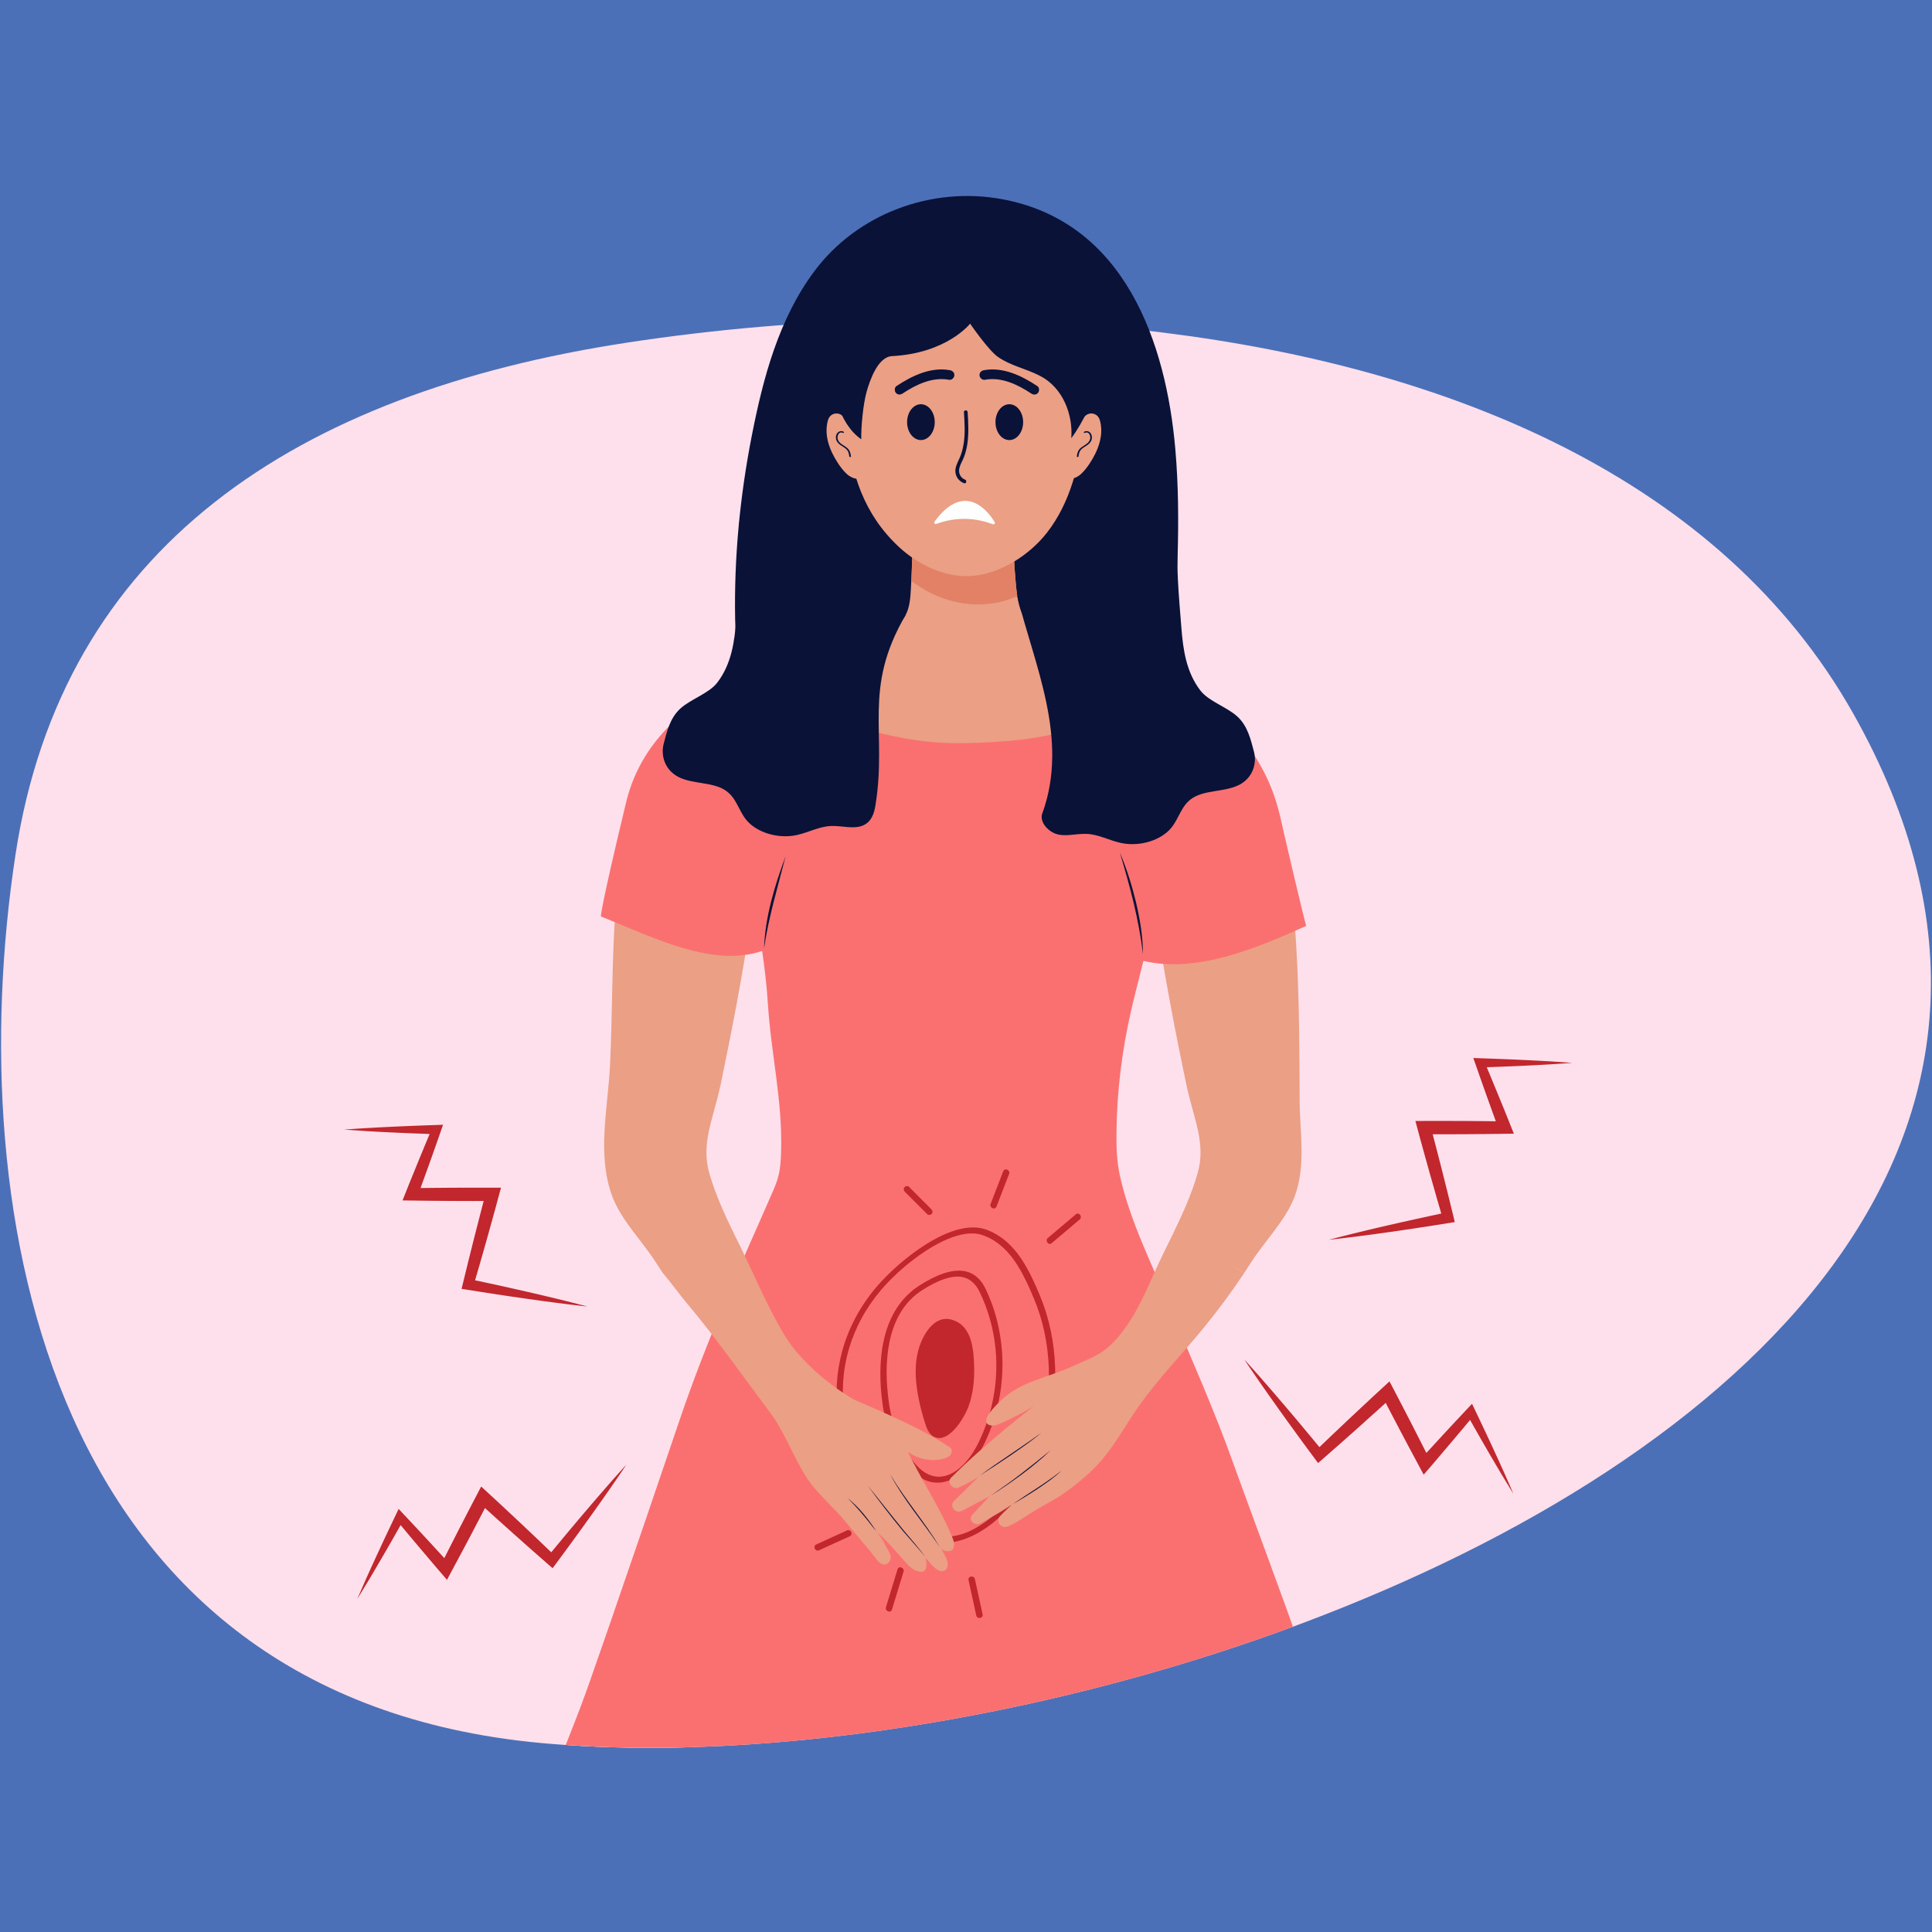<svg xmlns="http://www.w3.org/2000/svg" xmlns:xlink="http://www.w3.org/1999/xlink" width="600" zoomAndPan="magnify" viewBox="0 0 450 450" height="600" preserveAspectRatio="xMidYMid meet" version="1.0"><defs><clipPath id="1bb6bda1e0"><path d="M 0.25 74 L 449.75 74 L 449.75 407.062 L 0.25 407.062 Z M 0.25 74 " clip-rule="nonzero"/></clipPath><clipPath id="37beacab74"><path d="M 131.504 406 L 162.969 406 L 162.969 407.062 L 131.504 407.062 Z M 131.504 406 " clip-rule="nonzero"/></clipPath><clipPath id="ce7965954d"><path d="M 131.504 156.344 L 305 156.344 L 305 407.062 L 131.504 407.062 Z M 131.504 156.344 " clip-rule="nonzero"/></clipPath></defs><rect x="-45" width="540" fill="#ffffff" y="-45" height="540" fill-opacity="1"/><rect x="-45" width="540" fill="#4c70b7" y="-45" height="540" fill-opacity="1"/><g clip-path="url(#1bb6bda1e0)"><path fill="#fde0ec" d="M 303.621 377.973 C 302.789 378.289 301.953 378.598 301.121 378.906 C 278.25 387.352 254.391 393.992 230.859 398.699 C 224.809 399.91 218.777 400.996 212.793 401.949 C 195.379 404.727 178.324 406.398 162.191 406.918 C 153.188 407.211 144.477 407.148 136.137 406.707 C 134.668 406.633 133.211 406.543 131.77 406.441 C 129.797 406.309 127.855 406.148 125.938 405.973 C 11.047 395.305 -9.168 283.062 3.602 199.09 C 14.523 127.34 68.996 91.57 146.023 79.812 C 156.125 78.266 166.621 77.008 177.383 76.094 L 177.402 76.094 C 178.277 76.008 179.16 75.938 180.043 75.879 L 180.055 75.879 C 184.695 75.492 189.387 75.18 194.121 74.953 L 194.125 74.953 C 195.09 74.895 196.066 74.852 197.031 74.809 L 197.051 74.809 C 197.32 74.793 197.594 74.781 197.867 74.773 L 197.887 74.773 C 198.184 74.758 198.484 74.742 198.793 74.734 L 198.801 74.734 C 204.062 74.516 209.375 74.383 214.723 74.344 L 214.746 74.344 C 215.309 74.332 215.875 74.332 216.449 74.332 L 216.461 74.332 C 222.371 74.309 228.297 74.402 234.242 74.598 L 234.246 74.598 C 234.48 74.609 234.719 74.617 234.953 74.625 L 234.957 74.625 C 240.352 74.82 245.758 75.109 251.16 75.523 L 251.184 75.527 C 251.281 75.527 251.395 75.535 251.492 75.543 L 251.617 75.559 L 251.629 75.559 C 252.691 75.633 253.758 75.715 254.816 75.809 L 254.824 75.809 C 255.52 75.859 256.215 75.922 256.914 75.988 L 256.918 75.988 C 258.715 76.141 260.516 76.312 262.316 76.5 L 262.348 76.504 L 262.355 76.504 C 265.047 76.773 267.734 77.074 270.426 77.402 L 270.441 77.402 L 270.672 77.438 L 270.688 77.441 L 270.691 77.441 C 337.672 85.711 400.797 111.449 431.66 166.207 C 487.387 265.082 405.785 339.562 303.621 377.973 " fill-opacity="1" fill-rule="nonzero"/></g><path fill="#0a1238" d="M 185.273 196.875 C 190.133 204.473 196.695 208.816 203.234 211.883 C 220.117 219.797 239.035 220.043 253.488 206.516 C 256.832 203.391 259.891 199.566 262.484 195.082 C 269.199 183.461 272.523 168.758 273.152 154.879 C 273.906 138.18 275.211 121.422 273.766 104.73 C 271.621 79.848 262.016 51.727 233.484 46.406 C 217 43.336 199.758 49.758 189.773 63.047 C 181.391 74.199 177.73 88.102 175.109 101.48 C 172.344 115.574 170.953 129.973 171.23 144.312 C 171.594 162.805 175.48 181.582 185.273 196.875 " fill-opacity="1" fill-rule="nonzero"/><path fill="#c1272d" d="M 80.117 263.105 C 81.91 262.965 83.711 262.852 85.504 262.746 L 88.199 262.594 L 90.891 262.461 L 93.586 262.336 L 96.277 262.227 C 97.176 262.188 98.074 262.156 98.973 262.125 L 101.664 262.031 L 103.195 261.98 L 102.668 263.492 L 101.332 267.305 L 99.98 271.109 C 99.527 272.379 99.062 273.645 98.605 274.91 L 97.918 276.809 L 97.223 278.703 L 95.875 276.738 C 97.441 276.723 99.008 276.691 100.578 276.684 L 105.273 276.645 L 109.973 276.633 C 111.535 276.625 113.102 276.633 114.668 276.633 L 116.691 276.641 L 116.164 278.586 L 115.457 281.203 L 114.734 283.824 C 114.254 285.566 113.777 287.309 113.281 289.055 C 112.785 290.793 112.301 292.539 111.797 294.273 C 111.293 296.016 110.801 297.754 110.281 299.488 L 109.293 297.918 C 110.441 298.164 111.598 298.402 112.746 298.652 L 116.191 299.398 L 119.641 300.168 L 123.082 300.949 L 126.523 301.75 L 129.961 302.574 L 131.672 302.996 L 133.391 303.426 L 135.105 303.863 L 135.957 304.086 L 136.812 304.312 L 135.934 304.219 L 133.297 303.914 L 131.547 303.699 L 129.789 303.473 L 126.289 303.012 L 122.793 302.523 L 119.297 302.02 L 115.805 301.5 L 112.316 300.961 C 111.152 300.781 109.992 300.586 108.828 300.406 L 107.516 300.199 L 107.84 298.832 C 108.262 297.074 108.699 295.32 109.133 293.562 C 109.559 291.805 110.008 290.051 110.453 288.293 C 110.891 286.535 111.348 284.785 111.801 283.035 L 112.48 280.41 L 113.176 277.785 L 114.668 279.734 C 113.102 279.738 111.535 279.746 109.973 279.738 L 105.273 279.723 L 100.578 279.688 C 99.008 279.68 97.441 279.648 95.875 279.629 L 93.758 279.602 L 94.531 277.668 L 95.277 275.789 L 96.039 273.922 C 96.547 272.676 97.047 271.426 97.562 270.18 L 99.102 266.445 L 100.664 262.719 L 101.664 264.18 L 98.973 264.086 C 98.074 264.055 97.176 264.023 96.277 263.984 L 93.586 263.875 L 90.891 263.75 L 88.199 263.617 L 85.504 263.465 C 83.711 263.355 81.91 263.242 80.117 263.105 " fill-opacity="1" fill-rule="nonzero"/><path fill="#c1272d" d="M 83.195 372.469 C 83.902 370.812 84.629 369.164 85.363 367.52 L 86.473 365.059 L 87.598 362.605 L 88.73 360.16 L 89.875 357.715 C 90.254 356.898 90.645 356.09 91.031 355.277 L 92.191 352.844 L 92.852 351.457 L 93.945 352.625 L 96.711 355.57 L 99.457 358.531 C 100.371 359.516 101.277 360.512 102.191 361.5 L 103.559 362.988 L 104.914 364.484 L 102.555 364.773 C 103.258 363.371 103.957 361.969 104.672 360.574 L 106.805 356.383 L 108.965 352.203 C 109.68 350.812 110.41 349.422 111.137 348.035 L 112.074 346.242 L 113.555 347.605 L 115.551 349.445 L 117.539 351.293 C 118.859 352.527 120.188 353.758 121.5 355 C 122.812 356.242 124.137 357.48 125.441 358.73 C 126.75 359.977 128.062 361.223 129.363 362.48 L 127.512 362.637 C 128.262 361.727 129.004 360.812 129.758 359.91 L 132.012 357.191 L 134.285 354.484 L 136.566 351.789 L 138.863 349.105 L 141.184 346.434 L 142.344 345.105 L 143.52 343.781 L 144.699 342.461 L 145.289 341.805 L 145.883 341.152 L 145.398 341.891 L 144.902 342.621 L 143.91 344.086 L 142.906 345.547 L 141.902 346.996 L 139.871 349.895 L 137.824 352.777 L 135.766 355.645 L 133.691 358.508 L 131.605 361.355 C 130.91 362.305 130.203 363.246 129.508 364.195 L 128.711 365.266 L 127.656 364.348 C 126.289 363.16 124.934 361.961 123.578 360.766 C 122.219 359.574 120.871 358.367 119.523 357.164 C 118.168 355.965 116.828 354.75 115.484 353.539 L 113.473 351.719 L 111.465 349.895 L 113.883 349.465 C 113.164 350.855 112.449 352.254 111.719 353.637 L 109.539 357.809 L 107.332 361.957 C 106.602 363.348 105.855 364.727 105.113 366.105 L 104.109 367.977 L 102.754 366.395 L 101.438 364.867 L 100.129 363.324 C 99.258 362.301 98.387 361.277 97.52 360.246 L 94.922 357.156 L 92.34 354.051 L 94.094 353.836 L 92.77 356.184 C 92.328 356.965 91.887 357.746 91.438 358.527 L 90.094 360.867 L 88.742 363.203 L 87.379 365.531 L 86.004 367.855 C 85.078 369.398 84.145 370.941 83.195 372.469 " fill-opacity="1" fill-rule="nonzero"/><path fill="#c1272d" d="M 366.246 247.559 C 364.445 247.422 362.652 247.305 360.859 247.195 L 358.164 247.051 L 355.469 246.914 L 352.777 246.789 L 350.082 246.68 C 349.184 246.641 348.289 246.609 347.391 246.578 L 344.695 246.484 L 343.164 246.43 L 343.695 247.941 L 345.031 251.758 L 346.383 255.562 C 346.832 256.832 347.297 258.094 347.754 259.363 L 348.441 261.262 L 349.141 263.156 L 350.484 261.195 C 348.918 261.176 347.352 261.145 345.785 261.137 L 341.086 261.098 L 336.387 261.086 C 334.82 261.074 333.254 261.086 331.688 261.09 L 329.672 261.094 L 330.195 263.039 L 330.902 265.66 L 331.621 268.273 C 332.105 270.02 332.586 271.766 333.078 273.504 C 333.57 275.246 334.059 276.988 334.562 278.727 C 335.062 280.465 335.562 282.207 336.078 283.941 L 337.07 282.371 C 335.918 282.613 334.766 282.852 333.617 283.105 L 330.168 283.855 L 326.719 284.621 L 323.277 285.402 L 319.836 286.203 L 316.402 287.027 L 314.688 287.449 L 312.973 287.875 L 311.258 288.316 L 310.402 288.539 L 309.547 288.766 L 310.426 288.672 L 311.309 288.57 L 313.062 288.363 L 314.816 288.152 L 316.566 287.93 L 320.074 287.465 L 323.57 286.977 L 327.062 286.473 L 330.555 285.949 L 334.047 285.414 C 335.207 285.238 336.367 285.043 337.527 284.859 L 338.848 284.648 L 338.52 283.289 C 338.102 281.527 337.664 279.77 337.23 278.012 C 336.801 276.254 336.348 274.504 335.91 272.746 C 335.473 270.992 335.012 269.242 334.562 267.488 L 333.879 264.863 L 333.184 262.238 L 331.688 264.188 C 333.254 264.191 334.82 264.199 336.387 264.195 L 341.086 264.18 L 345.785 264.141 C 347.352 264.129 348.918 264.102 350.484 264.082 L 352.605 264.055 L 351.828 262.121 L 351.082 260.246 L 350.324 258.375 C 349.812 257.129 349.312 255.875 348.797 254.637 L 347.258 250.898 L 345.699 247.172 L 344.695 248.633 L 347.391 248.539 C 348.289 248.508 349.184 248.477 350.082 248.438 L 352.777 248.328 L 355.469 248.207 L 358.164 248.07 L 360.859 247.922 C 362.652 247.812 364.445 247.695 366.246 247.559 " fill-opacity="1" fill-rule="nonzero"/><path fill="#c1272d" d="M 352.516 347.977 C 351.812 346.32 351.086 344.672 350.352 343.027 L 349.242 340.566 L 348.117 338.113 L 346.984 335.664 L 345.84 333.223 C 345.457 332.406 345.07 331.594 344.684 330.785 L 343.523 328.348 L 342.863 326.965 L 341.77 328.133 L 339.004 331.078 L 336.258 334.035 C 335.34 335.023 334.434 336.02 333.523 337.012 L 332.156 338.492 L 330.801 339.992 L 333.16 340.281 C 332.453 338.879 331.758 337.473 331.043 336.082 L 328.906 331.887 L 326.75 327.711 C 326.035 326.316 325.301 324.93 324.578 323.543 L 323.641 321.75 L 322.16 323.113 L 320.164 324.953 L 318.18 326.801 C 316.855 328.035 315.527 329.262 314.215 330.508 C 312.902 331.746 311.582 332.984 310.273 334.238 C 308.965 335.484 307.652 336.73 306.352 337.988 L 308.203 338.141 C 307.453 337.234 306.711 336.32 305.957 335.414 L 303.699 332.699 L 301.434 329.992 L 299.145 327.297 L 296.848 324.613 L 294.531 321.945 L 293.371 320.609 L 292.195 319.285 L 291.016 317.973 L 290.426 317.309 L 289.828 316.656 L 290.316 317.395 L 290.812 318.129 L 291.809 319.59 L 292.809 321.051 L 293.816 322.508 L 295.84 325.398 L 297.887 328.281 L 299.945 331.148 L 302.023 334.012 L 304.109 336.863 C 304.805 337.812 305.508 338.754 306.207 339.699 L 307 340.773 L 308.059 339.855 C 309.426 338.668 310.781 337.473 312.137 336.277 C 313.5 335.082 314.844 333.871 316.195 332.672 C 317.547 331.469 318.887 330.254 320.23 329.043 L 322.246 327.227 L 324.246 325.398 L 321.832 324.973 C 322.551 326.367 323.27 327.758 323.996 329.145 L 326.18 333.312 L 328.383 337.469 C 329.113 338.852 329.863 340.23 330.602 341.613 L 331.602 343.48 L 332.961 341.902 L 334.277 340.371 L 335.582 338.832 C 336.453 337.805 337.328 336.785 338.195 335.75 L 340.797 332.66 L 343.375 329.559 L 341.621 329.34 L 342.945 331.688 C 343.387 332.473 343.828 333.258 344.277 334.031 L 345.621 336.375 L 346.973 338.707 L 348.336 341.039 L 349.711 343.363 C 350.637 344.906 351.57 346.445 352.516 347.977 " fill-opacity="1" fill-rule="nonzero"/><path fill="#eb9f85" d="M 301.539 278.707 C 299.453 284.254 294.695 288.914 291.516 293.871 C 290.961 294.742 290.391 295.605 289.816 296.465 C 286.023 294.363 282.191 292.324 278.242 290.543 C 276.473 289.855 274.832 288.652 273.258 287.273 C 275.441 282.777 277.512 278.215 278.914 273.402 C 281.008 266.254 277.992 260.621 276.289 252.449 C 273.449 238.875 270.816 225.168 268.895 211.422 L 268.895 211.414 C 268.77 210.492 268.648 209.574 268.527 208.66 C 268.367 207.465 268.219 206.258 268.066 205.066 C 267.637 201.562 267.066 198.09 266.289 194.637 C 266.082 193.719 263.316 184.621 263.488 184.496 L 263.309 184.621 C 263.121 184.738 262.922 184.852 262.734 184.965 C 260.969 186.043 259.16 187.055 257.316 187.98 C 237.059 198.156 212.719 198.891 191.855 190.219 C 191.336 190.18 190.805 190.102 190.285 190.121 C 189.125 190.172 188.035 190.703 186.91 191.004 C 185.418 191.402 183.789 191.414 182.434 192.156 C 181.395 192.723 180.625 193.648 179.648 194.293 C 178.453 195.086 177.852 194.695 177.531 196.223 C 176.934 199.152 176.461 202.102 176.098 205.066 C 175.953 206.258 175.801 207.465 175.645 208.66 C 175.352 210.848 175.043 213.035 174.711 215.219 L 174.711 215.23 C 172.863 227.699 170.449 240.133 167.887 252.449 C 166.176 260.621 163.164 266.254 165.25 273.402 C 166.656 278.215 168.727 282.777 170.914 287.273 C 169.34 288.652 167.695 289.855 165.926 290.543 C 161.977 292.324 158.148 294.363 154.352 296.465 C 153.777 295.605 153.207 294.742 152.652 293.871 C 149.469 288.914 144.715 284.254 142.633 278.707 C 138.969 268.977 141.605 258.078 142.09 248.043 C 142.633 236.555 142.516 225.047 143.238 213.566 C 143.965 201.984 144.77 189.91 149.566 179.176 C 154.43 168.273 164.402 161.199 175.137 156.641 C 176.988 155.852 178.863 155.188 180.758 154.594 L 180.762 154.594 L 198 150.078 L 198.004 150.078 C 199.438 149.672 200.871 149.227 202.289 148.742 C 205.293 147.707 209.355 146.258 210.938 143.246 C 211.883 141.441 212.047 139.305 212.156 137.238 C 212.199 136.473 212.238 135.703 212.273 134.93 C 212.371 132.84 212.445 130.727 212.5 128.637 C 212.508 128.098 212.52 127.555 212.527 127.02 C 212.582 124.109 212.582 121.195 212.539 118.297 C 212.516 116.734 212.48 115.188 212.43 113.641 L 236.336 113.641 C 235.902 120.062 235.906 126.512 236.359 132.934 C 236.434 133.953 236.512 134.973 236.605 135.996 C 236.648 136.406 236.684 136.832 236.734 137.254 C 236.746 137.414 236.77 137.562 236.793 137.727 C 236.816 137.98 236.855 138.234 236.891 138.484 C 237.156 140.309 237.59 142.09 238.449 143.672 C 239.719 146.004 241.492 147.516 243.547 148.48 C 245.426 149.355 247.375 150.055 249.367 150.656 C 254.902 152.336 260.727 153.301 266.09 155.488 C 266.289 155.57 266.488 155.652 266.684 155.738 L 266.691 155.742 C 283.238 162.656 295.438 175.113 298.805 193.168 C 302.551 213.199 302.648 235.742 302.711 256.129 C 302.734 263.621 304.25 271.5 301.539 278.707 " fill-opacity="1" fill-rule="nonzero"/><path fill="#090e2a" d="M 236.941 138.84 C 236.926 138.723 236.906 138.605 236.891 138.484 C 236.906 138.605 236.926 138.723 236.945 138.836 C 236.941 138.84 236.941 138.84 236.941 138.84 M 236.016 122.762 C 236.016 122.754 236.016 122.746 236.016 122.738 C 236.016 122.746 236.016 122.754 236.016 122.762 M 236.016 122.684 C 236.016 122.676 236.016 122.668 236.016 122.66 C 236.016 122.668 236.016 122.676 236.016 122.684 M 236.016 122.609 C 236.016 122.594 236.016 122.574 236.016 122.555 C 236.016 122.574 236.016 122.594 236.016 122.609 M 236.016 122.535 C 236.031 119.57 236.137 116.605 236.336 113.645 C 236.137 116.605 236.031 119.57 236.016 122.535 " fill-opacity="1" fill-rule="nonzero"/><path fill="#e28165" d="M 227.824 140.785 C 223.609 140.785 219.348 139.637 215.527 137.449 C 214.414 136.809 213.328 136.102 212.266 135.348 C 212.273 135.211 212.281 135.074 212.289 134.938 C 212.387 132.84 212.461 130.742 212.508 128.641 C 212.523 128.105 212.535 127.566 212.539 127.023 C 212.594 124.117 212.598 121.211 212.551 118.305 C 212.531 116.75 212.496 115.199 212.441 113.648 C 220.406 113.648 228.371 113.648 236.336 113.645 C 236.137 116.605 236.031 119.57 236.016 122.535 C 236.016 122.543 236.016 122.551 236.016 122.555 C 236.016 122.574 236.016 122.594 236.016 122.609 C 236.016 122.629 236.016 122.641 236.016 122.66 C 236.016 122.668 236.016 122.676 236.016 122.684 C 236.016 122.703 236.016 122.723 236.016 122.738 C 236.016 122.746 236.016 122.754 236.016 122.762 C 236.004 126.152 236.121 129.551 236.359 132.934 C 236.434 133.953 236.512 134.973 236.605 135.996 C 236.648 136.406 236.684 136.832 236.734 137.254 C 236.746 137.414 236.77 137.562 236.793 137.727 C 236.816 137.98 236.855 138.234 236.891 138.484 C 236.906 138.605 236.926 138.723 236.941 138.84 C 234.062 140.152 230.957 140.785 227.824 140.785 " fill-opacity="1" fill-rule="nonzero"/><path fill="#eb9f85" d="M 197.07 99.164 C 198.148 110.34 201.246 119.82 209.352 127.371 C 213.996 131.695 220.574 134.789 226.902 134.105 C 233.457 133.395 239.953 129.082 243.863 124.062 C 249.242 117.168 251.512 108.215 252.277 99.508 C 253.066 90.539 253.031 79.672 250.375 71.051 C 244.395 51.625 209.664 51.398 201.195 68.391 C 197.895 75.004 196.957 83.023 196.77 90.387 C 196.695 93.273 196.785 96.219 197.07 99.164 " fill-opacity="1" fill-rule="nonzero"/><path fill="#0a1238" d="M 221.297 86.234 C 216.832 85.398 212.438 87.516 208.816 89.918 C 208.312 90.25 208.305 91.055 208.66 91.492 C 209.074 92 209.727 91.984 210.234 91.652 C 213.371 89.57 217.184 87.738 221.047 88.461 C 221.645 88.57 222.223 88.043 222.285 87.473 C 222.355 86.836 221.895 86.348 221.297 86.234 " fill-opacity="1" fill-rule="nonzero"/><path fill="#0a1238" d="M 229.391 88.457 C 233.254 87.738 237.059 89.578 240.199 91.66 C 240.699 91.996 241.363 92.004 241.773 91.504 C 242.125 91.074 242.125 90.262 241.617 89.93 C 237.996 87.523 233.605 85.398 229.141 86.234 C 228.547 86.344 228.078 86.84 228.152 87.473 C 228.215 88.039 228.793 88.57 229.391 88.457 " fill-opacity="1" fill-rule="nonzero"/><path fill="#eb9f85" d="M 252.066 97.656 C 252.52 97.008 253.215 96.289 254.223 96.301 C 254.816 96.309 255.359 96.594 255.684 96.957 C 256.012 97.32 256.156 97.754 256.258 98.184 C 257.059 101.473 255.824 104.875 253.84 107.891 C 253.285 108.742 252.66 109.578 251.867 110.328 C 251.09 111.059 249.855 111.75 248.656 111.453 C 247.387 111.141 247.035 109.953 247.137 108.984 C 247.348 106.984 248.574 105.156 249.359 103.266 C 250.168 101.32 250.77 99.488 252.066 97.656 " fill-opacity="1" fill-rule="nonzero"/><path fill="#0a1238" d="M 252.766 100.805 C 252.961 100.668 253.262 100.715 253.449 100.828 C 253.668 100.961 253.785 101.176 253.859 101.383 C 254.02 101.836 253.961 102.336 253.695 102.754 C 253.176 103.578 251.977 103.91 251.371 104.684 C 250.988 105.172 250.887 105.75 250.816 106.309 C 250.793 106.512 251.18 106.508 251.203 106.309 C 251.27 105.766 251.375 105.195 251.789 104.738 C 252.145 104.336 252.68 104.062 253.145 103.746 C 253.633 103.418 254.031 103.031 254.219 102.531 C 254.398 102.043 254.367 101.488 254.102 101.023 C 253.965 100.785 253.734 100.562 253.422 100.469 C 253.105 100.367 252.75 100.406 252.496 100.586 C 252.312 100.715 252.582 100.934 252.766 100.805 " fill-opacity="1" fill-rule="nonzero"/><path fill="#eb9f85" d="M 196.957 97.656 C 196.504 97.008 195.809 96.289 194.805 96.301 C 194.207 96.309 193.664 96.594 193.34 96.957 C 193.012 97.32 192.867 97.754 192.766 98.184 C 191.965 101.473 193.203 104.875 195.184 107.891 C 195.742 108.742 196.363 109.578 197.156 110.328 C 197.934 111.059 199.168 111.75 200.371 111.453 C 201.637 111.141 201.988 109.953 201.887 108.984 C 201.676 106.984 200.449 105.156 199.664 103.266 C 198.855 101.32 198.254 99.488 196.957 97.656 " fill-opacity="1" fill-rule="nonzero"/><path fill="#0a1238" d="M 196.527 100.586 C 196.039 100.238 195.359 100.461 195.039 100.855 C 194.691 101.277 194.629 101.844 194.746 102.332 C 194.871 102.844 195.227 103.273 195.699 103.621 C 196.152 103.949 196.68 104.219 197.09 104.59 C 197.613 105.066 197.742 105.699 197.82 106.309 C 197.844 106.508 198.23 106.512 198.207 106.309 C 198.141 105.812 198.055 105.309 197.773 104.855 C 197.516 104.441 197.086 104.133 196.645 103.852 C 196.215 103.57 195.742 103.301 195.441 102.918 C 195.129 102.52 195.008 102.023 195.113 101.559 C 195.168 101.324 195.273 101.066 195.488 100.891 C 195.676 100.738 196.023 100.645 196.258 100.805 C 196.441 100.934 196.715 100.715 196.527 100.586 " fill-opacity="1" fill-rule="nonzero"/><path fill="#fdffff" d="M 231.68 121.609 C 230.363 119.43 224.844 111.727 217.66 121.504 C 217.492 121.73 217.652 122.055 217.938 122.059 L 219.133 121.684 C 222.742 120.555 226.617 120.578 230.219 121.754 L 231.379 122.137 C 231.652 122.137 231.82 121.84 231.68 121.609 " fill-opacity="1" fill-rule="nonzero"/><path fill="#0a1238" d="M 224.52 95.996 C 224.672 98.43 224.836 100.914 224.457 103.34 C 224.27 104.512 223.965 105.676 223.477 106.762 C 223.004 107.801 222.402 108.871 222.543 110.055 C 222.684 111.199 223.473 112.145 224.543 112.551 C 225.062 112.746 225.285 111.914 224.773 111.715 C 223.906 111.391 223.348 110.508 223.383 109.586 C 223.43 108.5 224.121 107.5 224.508 106.512 C 225.332 104.406 225.547 102.113 225.543 99.871 C 225.539 98.574 225.465 97.285 225.383 95.996 C 225.348 95.445 224.484 95.441 224.52 95.996 " fill-opacity="1" fill-rule="nonzero"/><path fill="#0a1238" d="M 217.719 98.324 C 217.719 100.633 216.277 102.5 214.5 102.5 C 212.719 102.5 211.281 100.633 211.281 98.324 C 211.281 96.023 212.719 94.152 214.5 94.152 C 216.277 94.152 217.719 96.023 217.719 98.324 " fill-opacity="1" fill-rule="nonzero"/><path fill="#0a1238" d="M 238.309 98.324 C 238.309 100.633 236.867 102.5 235.09 102.5 C 233.309 102.5 231.867 100.633 231.867 98.324 C 231.867 96.023 233.309 94.152 235.09 94.152 C 236.867 94.152 238.309 96.023 238.309 98.324 " fill-opacity="1" fill-rule="nonzero"/><path fill="#0a1238" d="M 242.254 87.551 C 247.652 90.344 249.945 96.66 249.52 102.066 C 251.156 99.875 252.09 98.043 253.258 95.809 C 255.461 91.617 257.078 86.41 257.195 81.672 C 257.352 75.527 256.059 67.883 251.895 62.883 C 248.109 58.344 242.574 54.164 235.461 52.961 C 217.891 49.992 205.172 55.492 197.91 66.785 C 194.59 71.957 192.602 78.145 193.148 84.086 C 193.715 90.195 195.176 98.527 200.605 102.32 C 200.535 99.391 201.051 94.086 201.855 91.234 C 202.664 88.367 204.531 83.113 207.762 82.945 C 220.562 82.289 225.957 75.387 225.957 75.387 C 225.957 75.387 230.191 81.559 232.434 83.125 C 235.402 85.207 239.043 85.883 242.254 87.551 " fill-opacity="1" fill-rule="nonzero"/><g clip-path="url(#37beacab74)"><path fill="#d8effc" d="M 131.766 406.441 C 133.207 406.539 134.664 406.633 136.137 406.707 C 144.473 407.148 153.184 407.211 162.188 406.918 L 131.766 406.441 " fill-opacity="1" fill-rule="nonzero"/></g><g clip-path="url(#ce7965954d)"><path fill="#fa7070" d="M 272.488 304.52 C 268.379 294.625 263.113 284.219 260.824 273.742 C 260.109 270.48 260.016 267.113 260.047 263.773 C 260.148 254.133 261.336 244.527 263.516 235.141 C 264.387 231.391 265.383 227.605 266.32 223.805 C 278.699 226.762 292.777 220.836 304.238 215.66 C 304.238 215.66 303.836 214.676 298.074 189.859 C 294.617 174.957 284.5 165.559 274.797 159.789 C 251.812 170.23 244.723 172.656 224.66 173.094 C 207.375 173.473 189.473 166.949 174.445 156.938 C 162.664 162.113 149.672 170.945 145.848 186.824 C 139.875 211.59 139.945 213.449 139.945 213.449 C 152.523 218.512 165.98 225.379 177.516 221.5 C 178.121 225.559 178.59 229.625 178.852 233.777 C 179.59 245.438 182.305 256.496 181.93 268.34 C 181.871 270.191 181.77 272.059 181.32 273.855 C 180.926 275.449 180.258 276.961 179.59 278.465 C 171.957 295.75 164.402 312.77 158.324 330.66 C 152.832 346.832 147.324 362.996 141.742 379.133 C 141.352 380.25 140.973 381.34 140.605 382.398 C 139.559 385.414 138.582 388.215 137.688 390.742 L 137.645 390.887 L 137.391 391.59 L 136.812 393.219 L 136.539 394 C 134.797 398.902 132.578 404.312 131.77 406.441 C 133.211 406.543 134.668 406.633 136.137 406.707 C 144.477 407.148 153.188 407.211 162.191 406.918 C 178.324 406.398 195.379 404.727 212.793 401.949 C 218.777 400.996 224.809 399.91 230.859 398.699 C 254.391 393.992 278.25 387.352 301.121 378.906 C 301.266 378.852 289.25 346.457 287.281 340.91 C 282.938 328.672 277.504 316.574 272.488 304.52 " fill-opacity="1" fill-rule="nonzero"/></g><path fill="#0a1238" d="M 260.816 198.551 C 262.43 202.289 263.637 206.191 264.594 210.141 C 265.516 214.102 266.215 218.148 266.215 222.219 C 265.273 214.16 263.16 206.305 260.816 198.551 " fill-opacity="1" fill-rule="nonzero"/><path fill="#0a1238" d="M 182.98 199.445 C 181.172 206.566 179.02 213.598 177.957 220.887 C 178.23 213.5 180.418 206.328 182.98 199.445 " fill-opacity="1" fill-rule="nonzero"/><path fill="#c1272d" d="M 231.473 288.926 C 232.617 289.637 233.637 290.504 234.547 291.484 C 234.848 291.812 235.137 292.148 235.418 292.496 C 235.535 292.641 235.652 292.789 235.766 292.93 C 235.969 293.203 236.168 293.484 236.359 293.762 C 236.617 294.121 236.863 294.492 237.078 294.863 C 238.559 297.215 239.742 299.867 240.844 302.516 C 241.844 304.91 242.629 307.414 243.203 310.004 C 244.438 315.613 244.66 321.613 243.848 327.711 C 242.926 334.547 241.176 340.02 238.398 344.648 C 237.828 345.602 237.215 346.512 236.559 347.398 C 234.887 349.633 232.781 351.906 230.441 353.77 C 230.016 354.098 229.582 354.426 229.141 354.723 C 227.289 356.02 225.32 357.02 223.312 357.535 C 223 357.621 222.668 357.691 222.348 357.75 C 221.441 357.914 220.543 357.965 219.637 357.898 L 219.523 357.883 C 218.234 357.773 216.93 357.449 215.594 356.879 C 215.453 356.82 215.309 356.758 215.164 356.691 C 214.492 356.379 213.809 356.02 213.105 355.59 C 212.227 355.055 211.371 354.461 210.539 353.812 L 210.461 353.754 C 208.727 352.395 207.098 350.812 205.605 349.051 C 201.137 343.773 197.906 336.906 196.77 329.805 C 195.086 319.246 198.102 308.809 205.25 300.414 C 207.039 298.328 209.418 296.02 212.055 293.93 C 217.594 289.547 224.242 286.125 228.773 287.66 C 229.746 287.988 230.641 288.418 231.473 288.926 Z M 229.516 286.336 C 226.027 285.152 221.27 286.34 215.77 289.77 C 210.883 292.816 206.586 296.898 204.195 299.695 C 200.336 304.227 197.629 309.305 196.145 314.777 C 194.77 319.855 194.496 325.078 195.324 330.301 C 196.164 335.559 198.141 340.793 201.016 345.43 C 202.051 347.098 203.191 348.66 204.414 350.098 C 205.934 351.891 207.59 353.488 209.344 354.859 C 209.684 355.125 210.031 355.387 210.379 355.633 C 210.961 356.051 211.547 356.438 212.145 356.801 C 212.934 357.285 213.719 357.703 214.484 358.043 C 214.758 358.16 215.023 358.273 215.285 358.371 C 216.605 358.883 217.906 359.184 219.211 359.281 C 219.477 359.301 219.734 359.316 220.012 359.305 C 220.992 359.32 221.98 359.199 222.965 358.977 C 223.141 358.934 223.312 358.895 223.488 358.844 C 224.523 358.574 225.539 358.188 226.543 357.707 C 227.523 357.238 228.488 356.676 229.426 356.047 C 230.039 355.633 230.633 355.199 231.219 354.738 C 232.301 353.883 233.328 352.949 234.297 351.973 C 235.551 350.699 236.691 349.352 237.68 348.016 C 238.266 347.238 238.812 346.434 239.328 345.605 C 242.402 340.672 244.312 334.867 245.293 327.578 C 246.102 321.566 245.914 315.645 244.77 310.086 C 244.176 307.203 243.328 304.422 242.223 301.777 C 241.207 299.34 240.008 296.602 238.445 294.09 C 238.164 293.625 237.863 293.164 237.547 292.719 C 237.367 292.469 237.188 292.223 237.008 291.992 C 236.742 291.629 236.469 291.301 236.195 290.984 C 235.918 290.66 235.637 290.359 235.344 290.066 C 234.324 289.031 233.234 288.172 232.074 287.504 C 231.262 287.027 230.406 286.641 229.516 286.336 " fill-opacity="1" fill-rule="nonzero"/><path fill="#c1272d" d="M 228.168 300.902 C 228.359 301.305 228.547 301.711 228.727 302.121 C 228.77 302.211 228.809 302.293 228.848 302.383 C 229.781 304.547 230.516 306.781 231.043 309.066 C 232.656 316.062 232.355 323.492 230.148 330.445 C 229.551 332.328 228.812 334.172 227.938 335.969 C 226.301 339.32 224.168 341.809 221.914 343.055 C 221.367 343.355 220.812 343.586 220.258 343.738 C 219.949 343.82 219.637 343.883 219.32 343.914 L 219.094 343.934 L 219.012 343.941 C 218.797 343.961 218.586 343.957 218.379 343.945 C 217.859 343.914 217.352 343.816 216.844 343.637 C 215.672 343.25 214.551 342.477 213.508 341.328 L 213.457 341.27 C 211.793 339.402 210.344 337.062 209.23 334.496 C 208.223 332.172 207.484 329.664 207.105 327.148 C 206.715 324.578 206.402 321.305 206.551 317.871 C 206.648 315.621 206.938 313.305 207.535 311.074 C 207.586 310.887 207.637 310.703 207.691 310.523 C 208.988 306.07 211.363 302.707 214.746 300.539 C 218.527 298.105 221.617 297.051 223.938 297.414 C 225.754 297.691 227.176 298.867 228.168 300.902 Z M 224.465 296.043 C 221.766 295.625 218.285 296.762 214.121 299.438 C 210.348 301.863 207.715 305.574 206.289 310.438 C 206.227 310.656 206.168 310.875 206.109 311.09 C 205.594 313.035 205.301 315.031 205.16 316.992 C 204.875 320.934 205.215 324.73 205.652 327.637 C 206.254 331.605 207.719 335.574 209.734 338.863 C 210.504 340.117 211.352 341.273 212.27 342.297 L 212.406 342.449 C 213.699 343.852 215.02 344.637 216.254 345.02 C 216.98 345.246 217.68 345.34 218.336 345.34 C 218.621 345.34 218.898 345.324 219.164 345.301 C 219.25 345.289 219.344 345.277 219.43 345.266 C 219.574 345.238 219.719 345.215 219.855 345.184 C 220.039 345.152 220.203 345.105 220.371 345.062 C 220.855 344.93 221.344 344.746 221.824 344.523 C 222.02 344.43 222.215 344.328 222.41 344.223 C 222.863 343.969 223.312 343.684 223.754 343.348 C 223.844 343.281 223.938 343.207 224.031 343.137 C 226.008 341.566 227.812 339.227 229.242 336.309 C 229.891 334.977 230.473 333.605 230.977 332.207 C 232.684 327.488 233.547 322.441 233.496 317.402 C 233.465 314.527 233.141 311.676 232.539 308.918 C 231.926 306.09 231.02 303.359 229.836 300.797 C 229.766 300.625 229.684 300.461 229.602 300.297 L 229.551 300.195 L 229.516 300.113 C 229.277 299.621 229.016 299.176 228.73 298.77 C 227.637 297.227 226.207 296.305 224.465 296.043 " fill-opacity="1" fill-rule="nonzero"/><path fill="#c1272d" d="M 221.809 307.414 C 223.91 308.059 225.148 309.562 225.871 311.426 C 225.926 311.586 225.988 311.754 226.047 311.922 C 226.723 313.98 226.859 316.387 226.902 318.496 C 226.953 321.449 226.695 324.539 225.598 327.57 C 224.859 329.625 222.375 333.973 219.664 334.805 C 219.512 334.852 219.359 334.891 219.207 334.914 C 218.793 334.977 218.371 334.949 217.949 334.816 C 216.27 334.285 215.75 332.406 215.289 330.902 C 214.789 329.258 214.34 327.59 213.992 325.879 C 213.332 322.582 212.883 318.656 213.789 314.895 C 214.641 311.379 217.402 306.074 221.809 307.414 " fill-opacity="1" fill-rule="nonzero"/><path fill="#c1272d" d="M 190.762 361.094 C 193.141 360.004 195.527 358.914 197.906 357.824 C 198.789 357.422 198.16 356.055 197.273 356.461 C 194.895 357.551 192.512 358.641 190.133 359.727 C 189.25 360.129 189.879 361.496 190.762 361.094 " fill-opacity="1" fill-rule="nonzero"/><path fill="#c1272d" d="M 210.773 277.602 C 212.508 279.34 214.246 281.082 215.98 282.816 C 216.27 283.105 216.805 283 217.039 282.707 C 217.316 282.363 217.215 281.938 216.926 281.652 C 215.191 279.91 213.453 278.172 211.719 276.43 C 211.43 276.145 210.898 276.25 210.66 276.543 C 210.383 276.887 210.484 277.312 210.773 277.602 " fill-opacity="1" fill-rule="nonzero"/><path fill="#c1272d" d="M 232.109 281.023 C 233.086 278.492 234.066 275.961 235.039 273.426 C 235.387 272.523 234.012 271.922 233.664 272.824 C 232.688 275.359 231.711 277.895 230.734 280.426 C 230.387 281.328 231.762 281.934 232.109 281.023 " fill-opacity="1" fill-rule="nonzero"/><path fill="#c1272d" d="M 207.762 374.895 C 208.656 371.953 209.555 369.012 210.453 366.066 C 210.734 365.148 209.336 364.605 209.051 365.531 C 208.152 368.473 207.254 371.414 206.355 374.359 C 206.074 375.281 207.477 375.824 207.762 374.895 " fill-opacity="1" fill-rule="nonzero"/><path fill="#c1272d" d="M 244.957 289.559 C 247.129 287.723 249.301 285.883 251.477 284.043 C 252.211 283.422 251.328 282.207 250.59 282.832 C 248.418 284.672 246.242 286.504 244.07 288.344 C 243.336 288.965 244.215 290.184 244.957 289.559 " fill-opacity="1" fill-rule="nonzero"/><path fill="#c1272d" d="M 228.871 376.008 C 228.27 373.27 227.668 370.527 227.07 367.789 C 226.859 366.848 225.379 367.102 225.59 368.051 C 226.188 370.789 226.789 373.527 227.387 376.266 C 227.594 377.207 229.078 376.957 228.871 376.008 " fill-opacity="1" fill-rule="nonzero"/><path fill="#eb9f85" d="M 278.562 290.121 C 276.789 289.438 275.188 288.43 273.27 287.277 C 272.484 288.891 271.691 290.492 270.902 292.094 C 268.117 297.754 265.965 303.848 262.281 309.012 C 260.855 311.012 259.164 313.09 257.168 314.543 C 255 316.121 252.312 317.074 249.883 318.199 C 243.723 321.059 237.324 321.734 232.492 326.812 C 231.801 327.535 230.453 328.949 230.016 329.859 C 229.871 330.16 229.637 330.953 229.738 331.27 C 230 332.066 231.223 332.16 231.887 331.957 C 234.004 331.297 238.879 328.77 240.777 327.477 C 240.207 328.059 230.121 335.582 221.52 344.199 C 220.469 345.25 221.863 347.039 223.242 346.48 C 225.18 345.699 227.305 344.391 227.918 343.973 C 227.344 344.516 224.645 347.277 222.215 349.594 C 221.016 350.738 222.508 352.645 224.008 351.945 L 230.469 348.531 L 226.492 352.793 C 225.422 353.918 226.879 355.559 228.258 354.844 C 231.445 353.188 235.023 350.961 235.664 350.434 C 235.395 350.785 234.008 351.977 232.934 353.137 C 231.84 354.312 233.125 356.262 234.848 355.496 C 237.191 354.453 239.262 352.902 241.461 351.594 C 243.676 350.273 245.957 349.16 248.059 347.645 C 251.129 345.426 254.117 342.988 256.586 340.102 C 259.965 336.148 262.395 331.531 265.395 327.312 C 269.93 320.949 275.391 315.367 280.324 309.328 C 283.695 305.199 286.871 300.902 289.828 296.469 C 286.035 294.367 282.512 291.91 278.562 290.121 " fill-opacity="1" fill-rule="nonzero"/><path fill="#0a1238" d="M 228.16 343.734 C 232.809 340.312 237.949 337.102 242.598 333.676 C 240.359 335.578 237.922 337.227 235.512 338.898 C 233.156 340.492 230.559 342.195 228.16 343.734 " fill-opacity="1" fill-rule="nonzero"/><path fill="#0a1238" d="M 230.695 348.371 C 235.59 345.137 240.203 341.488 244.73 337.766 C 242.629 339.816 240.332 341.664 237.984 343.426 C 235.605 345.148 233.227 346.887 230.695 348.371 " fill-opacity="1" fill-rule="nonzero"/><path fill="#0a1238" d="M 235.824 350.375 C 239.633 347.766 243.645 345.422 247.246 342.535 C 245.594 344.145 243.652 345.445 241.742 346.746 C 239.84 347.996 237.812 349.258 235.824 350.375 " fill-opacity="1" fill-rule="nonzero"/><path fill="#eb9f85" d="M 221.488 357.301 C 218.93 351.367 215.438 345.98 212.523 340.246 C 212.18 339.57 211.832 338.883 211.473 338.199 C 213.875 339.859 216.98 340.512 219.801 339.758 C 220.34 339.613 220.887 339.41 221.273 339.004 C 221.66 338.594 221.832 337.93 221.539 337.449 C 221.375 337.176 221.086 337.016 220.816 336.836 C 213.16 331.723 199.859 326.52 199.012 326.039 C 193.191 322.727 186.234 316.863 182.691 310.934 C 178.262 303.52 174.848 294.969 170.918 287.277 C 170.062 285.605 168.332 284.867 167.469 283.145 C 164.555 286.559 160.105 288.148 157.215 292.066 C 155.645 293.863 154.902 293.664 154.359 296.465 C 155.754 298.082 158.441 301.715 159.781 303.305 C 166.898 311.77 172.777 320.215 179.395 329.055 C 182.938 333.789 184.797 339.523 188.059 344.438 C 190.297 347.816 194.297 351.207 196.848 354.332 C 198.184 355.98 202.316 360.852 202.953 361.633 C 203.582 362.406 204.109 363.297 204.867 363.949 C 205.074 364.125 205.305 364.285 205.57 364.348 C 206.801 364.652 207.609 363.398 207.469 362.535 C 207.336 361.734 206.406 360.27 206.043 359.559 C 205.629 358.73 205.012 357.879 204.402 356.965 C 206.875 359.188 208.98 361.676 211.211 364.207 C 212.062 365.176 213.461 366.207 214.715 366.082 C 215.969 365.953 215.887 364.309 215.59 362.867 C 216.617 363.949 218.059 366.066 219.477 365.949 C 220.355 365.875 220.797 365.168 220.762 364.25 C 220.73 363.332 219.711 361.598 219.254 360.812 C 220.133 361.504 221.793 361.57 222.113 360.469 C 222.43 359.371 221.938 358.344 221.488 357.301 " fill-opacity="1" fill-rule="nonzero"/><path fill="#0a1238" d="M 207.34 343.426 C 210.867 349.344 215.422 354.574 218.984 360.469 L 218.25 359.406 C 214.676 354.188 210.309 349.027 207.34 343.426 " fill-opacity="1" fill-rule="nonzero"/><path fill="#0a1238" d="M 202.066 345.984 C 204.906 349.441 207.645 352.984 210.473 356.449 C 212.211 358.496 213.965 360.531 215.574 362.684 C 213.855 360.617 212.059 358.625 210.305 356.59 C 207.445 353.141 204.73 349.582 202.066 345.984 " fill-opacity="1" fill-rule="nonzero"/><path fill="#0a1238" d="M 197.383 348.926 C 200.102 351.047 202.223 353.805 204.113 356.656 C 203.832 356.336 203.562 356.004 203.289 355.668 C 201.473 353.301 199.547 350.992 197.383 348.926 " fill-opacity="1" fill-rule="nonzero"/><path fill="#0a1238" d="M 172.191 121.574 C 172.551 129.336 172.109 136.621 171.488 144.379 C 171.082 149.434 170.387 154.676 167.047 159.016 C 165.129 161.5 160.922 162.82 158.492 165.012 C 156.059 167.211 155.324 170.406 154.582 173.25 C 153.84 176.098 154.945 179.41 158.055 180.992 C 161.305 182.641 165.895 182.117 168.883 184.039 C 171.5 185.723 171.984 188.684 173.789 190.926 C 176.172 193.887 181.121 195.418 185.445 194.527 C 188.227 193.957 190.711 192.5 193.586 192.391 C 196.102 192.289 198.828 193.211 201.031 192.254 C 203.008 191.398 203.602 189.422 203.891 187.668 C 206.715 170.48 200.812 160.559 210.938 143.246 L 172.191 121.574 " fill-opacity="1" fill-rule="nonzero"/><path fill="#0a1238" d="M 274.297 124.059 C 273.938 131.82 274.543 138.461 275.164 146.211 C 275.57 151.27 276.266 156.512 279.605 160.852 C 281.523 163.34 285.73 164.656 288.16 166.852 C 290.59 169.047 291.324 172.242 292.07 175.086 C 292.816 177.934 291.707 181.246 288.594 182.828 C 285.348 184.477 280.758 183.957 277.766 185.879 C 275.152 187.562 274.668 190.52 272.859 192.762 C 270.48 195.723 265.527 197.254 261.211 196.367 C 258.43 195.797 255.938 194.34 253.07 194.227 C 250.551 194.125 247.824 195.051 245.621 194.094 C 243.645 193.238 242.152 191.176 242.758 189.508 C 249.125 172.066 240.832 154.73 236.945 138.84 L 274.297 124.059 " fill-opacity="1" fill-rule="nonzero"/></svg>